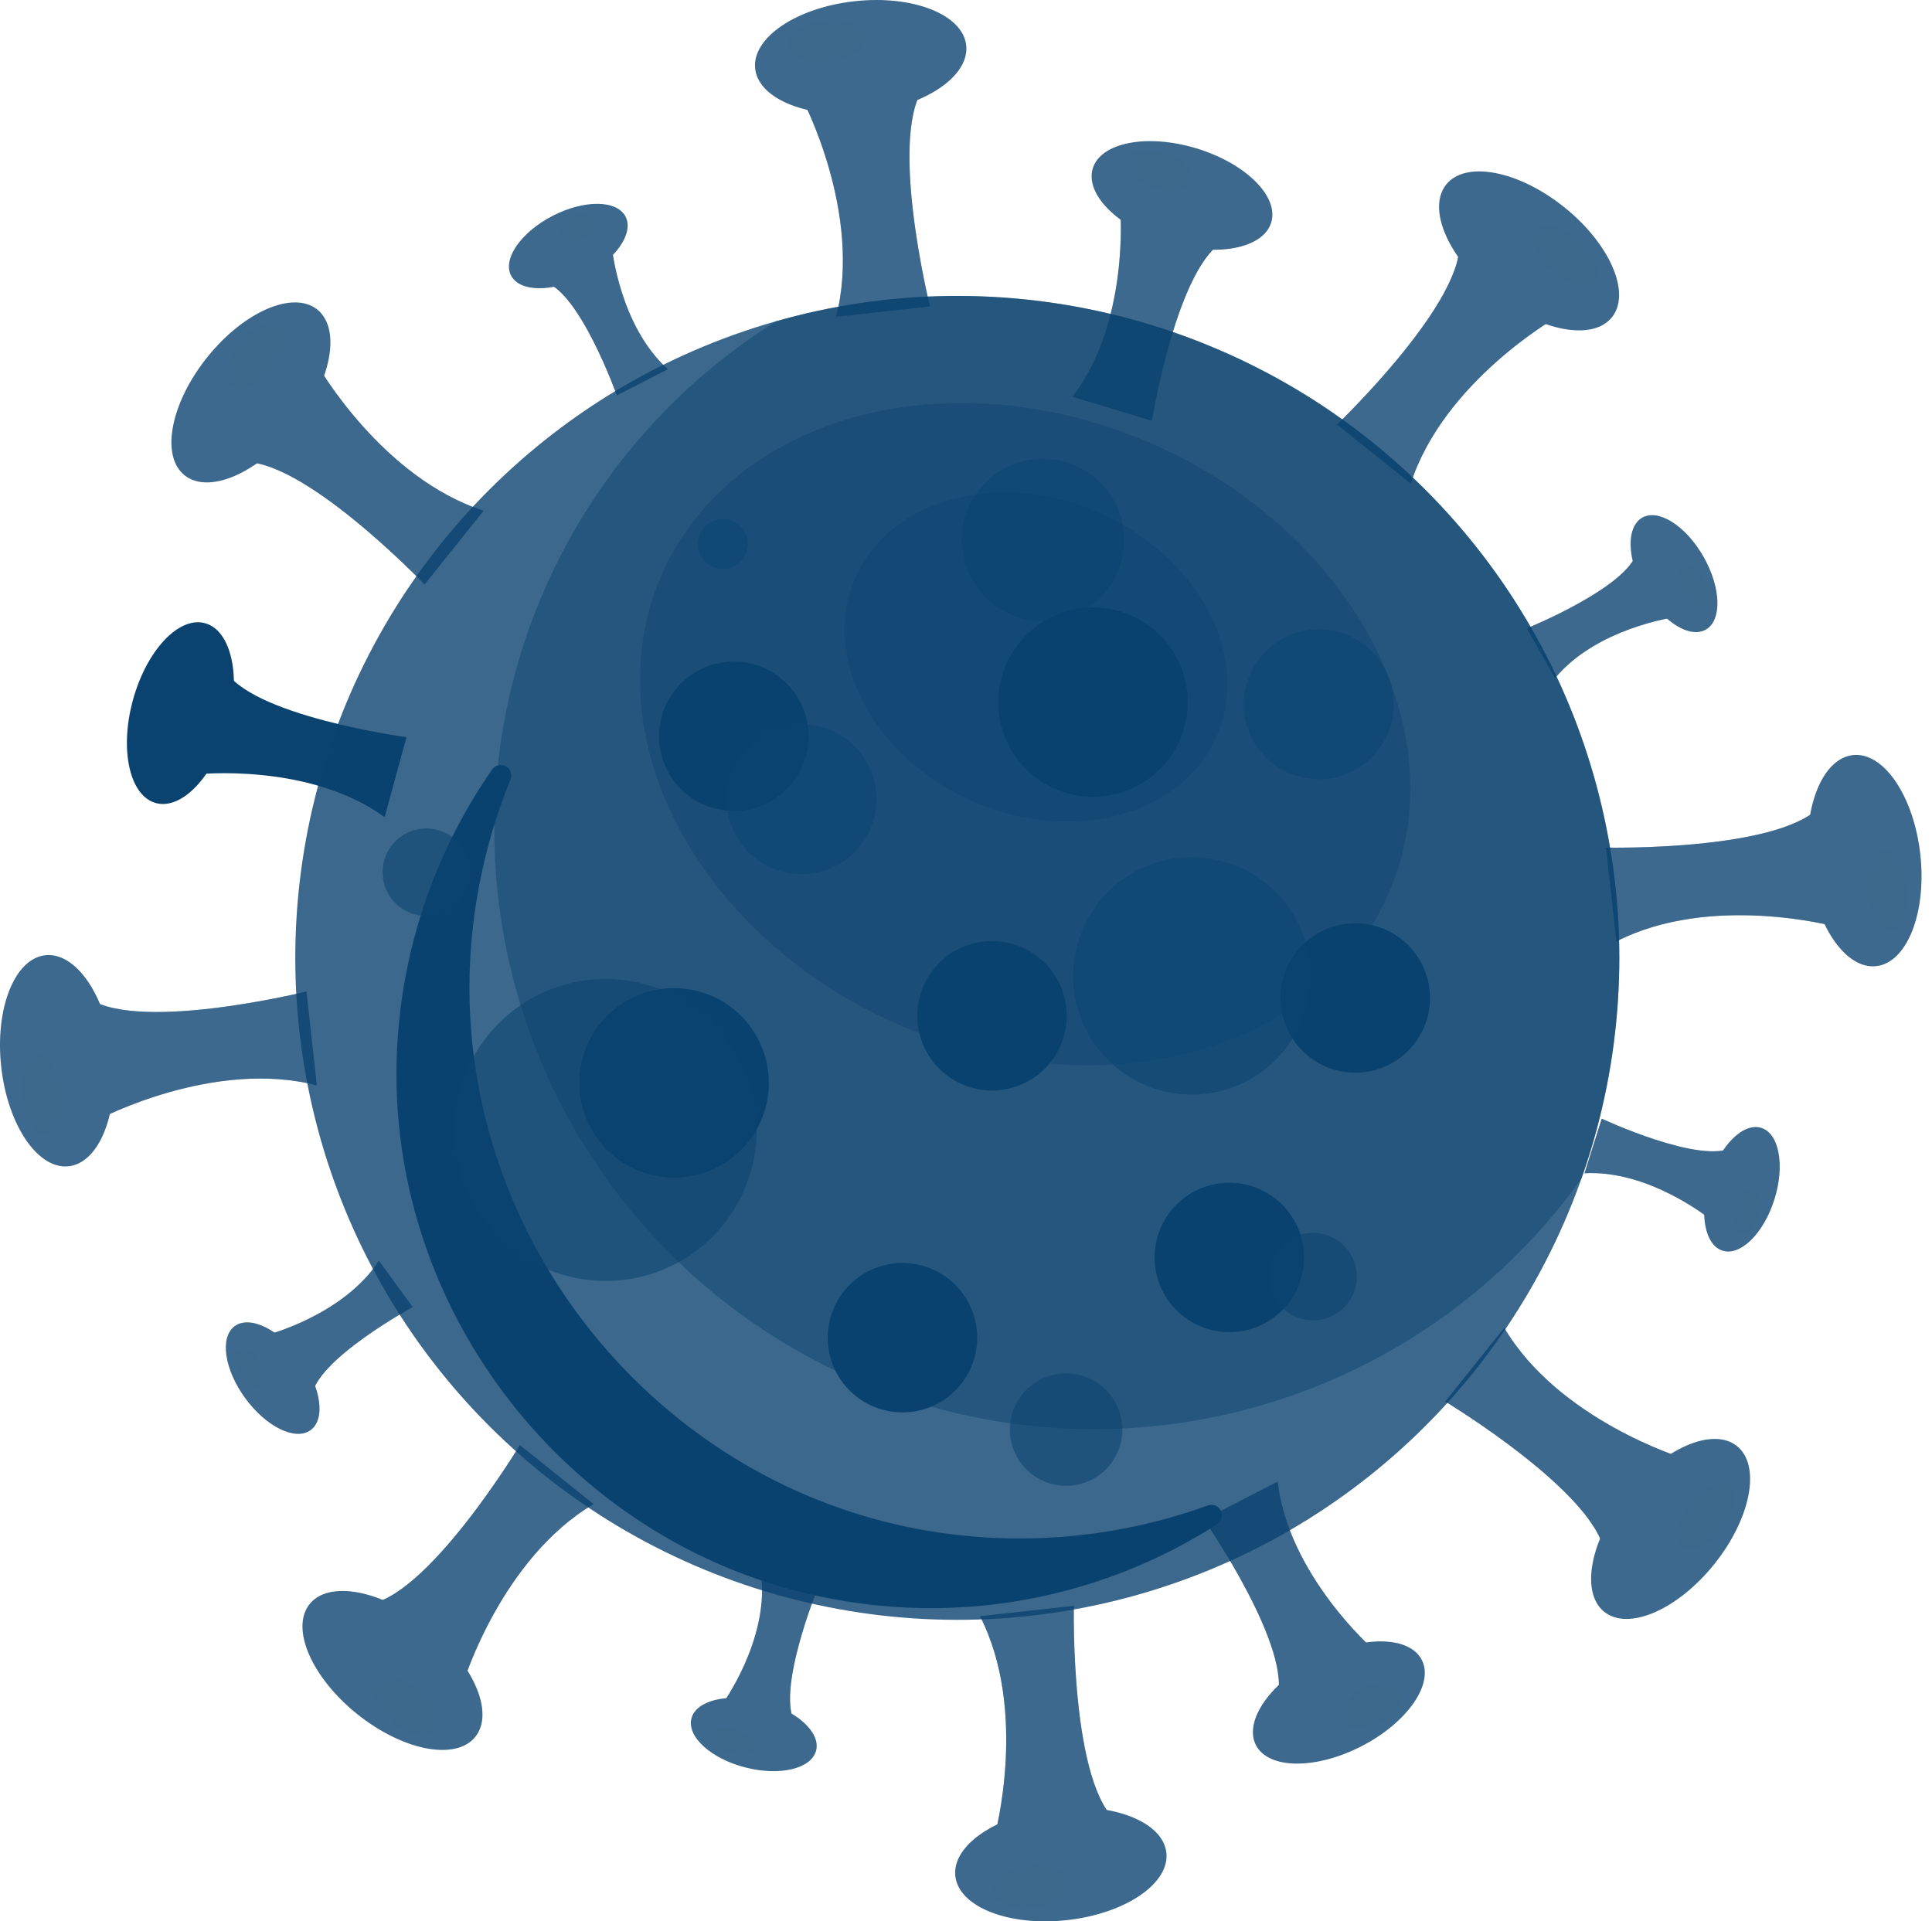 <svg xmlns="http://www.w3.org/2000/svg" xmlns:xlink="http://www.w3.org/1999/xlink" width="505.22" height="502.484" viewBox="0 0 505.22 502.484"><defs><style>.a,.b,.d,.e,.g,.h,.i{fill:#0b4370;}.a,.c{opacity:0.8;}.d{opacity:0.41;}.d,.h{mix-blend-mode:multiply;}.d,.e,.g,.h,.i{isolation:isolate;}.e{opacity:0.4;}.e,.g,.i{mix-blend-mode:screen;}.f{clip-path:url(#a);}.g{opacity:0.48;}.h{opacity:0.57;}.i{opacity:0.34;}</style><clipPath id="a"><circle class="a" cx="173.114" cy="173.114" r="173.114" transform="translate(0 244.82) rotate(-45)"/></clipPath></defs><g transform="translate(-248.619 -102.375)"><g transform="translate(352.294 302.432)"><g transform="translate(0 0)"><path class="b" d="M566.6,644.907c-72.833-11.35-126.149-77.851-121.379-151.4a144.943,144.943,0,0,1,10.433-45.358,2.752,2.752,0,0,0-4.793-2.633,139.519,139.519,0,0,0-24.781,71.541C421.814,587.885,473.4,652.019,543.518,663.07a138.66,138.66,0,0,0,96.912-20.15,2.765,2.765,0,0,0-2.469-4.914A144.5,144.5,0,0,1,566.6,644.907Z" transform="translate(-425.83 -444.332)"/></g></g><g transform="translate(397.449 261.237)"><g transform="translate(0)"><circle class="b" cx="19.542" cy="19.542" r="19.542" transform="translate(23.512 14.145)"/><path class="b" d="M657.565,688.708a19.543,19.543,0,1,1-17.194-21.637A19.543,19.543,0,0,1,657.565,688.708Z" transform="translate(-550.98 -495.513)"/><path class="b" d="M697.588,544.816a19.542,19.542,0,1,1-17.194-21.637A19.543,19.543,0,0,1,697.588,544.816Z" transform="translate(-567.588 -435.803)"/><path class="b" d="M803.656,652.846a19.542,19.542,0,1,1-17.193-21.637A19.542,19.542,0,0,1,803.656,652.846Z" transform="translate(-611.603 -480.632)"/><circle class="b" cx="19.542" cy="19.542" r="19.542" transform="translate(186.034 82.59)"/><circle class="b" cx="24.766" cy="24.766" r="24.766" transform="matrix(0.114, -0.994, 0.994, 0.114, 0, 146.127)"/><path class="b" d="M744.22,401.5a24.767,24.767,0,1,1-21.791-27.421A24.767,24.767,0,0,1,744.22,401.5Z" transform="translate(-582.617 -373.918)"/></g></g><g class="c" transform="translate(446.047 102.375)"><path class="b" d="M607.374,143.82s15.705,29.743,8.76,56.749l24.539-2.717s-11.442-46.287-.9-58.114C639.774,139.738,616.623,137.551,607.374,143.82Z" transform="translate(-594.917 -117.726)"/><path class="d" d="M607.374,143.82s15.705,29.743,8.76,56.749l24.539-2.717s-11.442-46.287-.9-58.114C639.774,139.738,616.623,137.551,607.374,143.82Z" transform="translate(-594.917 -117.726)"/><path class="b" d="M641.319,114.219c.892,8.052-10.74,15.947-25.98,17.635s-28.318-3.472-29.209-11.523,10.74-15.947,25.98-17.635S640.428,106.167,641.319,114.219Z" transform="translate(-586.082 -102.375)"/><path class="e" d="M621.118,115.638c.336,3.038-4.052,6.016-9.8,6.653s-10.683-1.31-11.02-4.347,4.052-6.016,9.8-6.654S620.782,112.6,621.118,115.638Z" transform="translate(-591.973 -106.025)"/></g><g class="c" transform="translate(498.39 522.351)"><path class="b" d="M690.542,880.248s8.818-32.458-3.868-57.29l24.539-2.718s-1.037,47.669,11.837,56.9C723.05,877.142,700.94,884.342,690.542,880.248Z" transform="translate(-680.167 -820.24)"/><path class="d" d="M690.542,880.248s8.818-32.458-3.868-57.29l24.539-2.718s-1.037,47.669,11.837,56.9C723.05,877.142,700.94,884.342,690.542,880.248Z" transform="translate(-680.167 -820.24)"/><path class="b" d="M730.79,922.18c-.892-8.052-13.969-13.212-29.21-11.524s-26.872,9.583-25.98,17.635,13.969,13.211,29.209,11.524S731.681,930.232,730.79,922.18Z" transform="translate(-675.552 -857.627)"/><path class="e" d="M712.5,940.889c-.336-3.037-5.27-4.984-11.02-4.347s-10.138,3.616-9.8,6.653,5.271,4.984,11.02,4.348S712.839,943.927,712.5,940.889Z" transform="translate(-682.237 -868.451)"/></g><g class="c" transform="translate(248.619 352.146)"><path class="b" d="M290.064,578.9s29.743-15.706,56.748-8.76L344.1,545.6s-46.288,11.442-58.114.9C285.982,546.5,283.8,569.648,290.064,578.9Z" transform="translate(-263.97 -536.068)"/><path class="d" d="M290.064,578.9s29.743-15.706,56.748-8.76L344.1,545.6s-46.288,11.442-58.114.9C285.982,546.5,283.8,569.648,290.064,578.9Z" transform="translate(-263.97 -536.068)"/><path class="b" d="M260.463,529.356c8.052-.891,15.947,10.74,17.635,25.981s-3.472,28.317-11.524,29.209-15.947-10.74-17.635-25.98S252.411,530.248,260.463,529.356Z" transform="translate(-248.619 -529.308)"/><path class="e" d="M261.881,573.977c3.038-.336,6.017,4.052,6.654,9.8s-1.31,10.683-4.348,11.02-6.016-4.052-6.654-9.8S258.843,574.314,261.881,573.977Z" transform="translate(-252.268 -547.837)"/></g><g class="c" transform="translate(668.595 298.237)"><path class="b" d="M1026.492,493.546s-32.458-8.818-57.291,3.868l-2.717-24.539s47.669,1.037,56.9-11.837C1023.386,461.038,1030.585,483.149,1026.492,493.546Z" transform="translate(-966.484 -447.069)"/><path class="d" d="M1026.492,493.546s-32.458-8.818-57.291,3.868l-2.717-24.539s47.669,1.037,56.9-11.837C1023.386,461.038,1030.585,483.149,1026.492,493.546Z" transform="translate(-966.484 -447.069)"/><ellipse class="b" cx="14.669" cy="27.764" rx="14.669" ry="27.764" transform="matrix(0.994, -0.11, 0.11, 0.994, 49.973, 3.229)"/><path class="e" d="M1087.132,482.593c-3.038.336-4.984,5.27-4.348,11.02s3.615,10.139,6.654,9.8,4.984-5.271,4.347-11.02S1090.17,482.257,1087.132,482.593Z" transform="translate(-1014.695 -456.006)"/></g><g class="c" transform="translate(327.709 480.313)"><path class="b" d="M437.63,810.136s9.926-32.137,33.933-46.321l-19.273-15.431S427.65,789.2,411.833,790.113C411.833,790.113,426.656,808.029,437.63,810.136Z" transform="translate(-395.437 -748.384)"/><path class="d" d="M437.63,810.136s9.926-32.137,33.933-46.321l-19.273-15.431S427.65,789.2,411.833,790.113C411.833,790.113,426.656,808.029,437.63,810.136Z" transform="translate(-395.437 -748.384)"/><path class="b" d="M385.673,817.014c5.063-6.324,18.871-3.682,30.841,5.9s17.569,22.479,12.506,28.8-18.871,3.682-30.841-5.9S380.609,823.338,385.673,817.014Z" transform="translate(-383.807 -775.435)"/><path class="e" d="M415.338,852.766c1.91-2.386,7.12-1.389,11.636,2.227s6.628,8.481,4.718,10.866-7.12,1.389-11.636-2.226S413.428,855.151,415.338,852.766Z" transform="translate(-396.6 -791.16)"/></g><g class="c" transform="translate(598.261 147.2)"><path class="b" d="M903.31,229.845s-29.186,16.716-37.775,43.245l-19.273-15.43s34.441-32.974,31.866-48.606C878.128,209.054,898.854,219.6,903.31,229.845Z" transform="translate(-846.262 -191.468)"/><path class="d" d="M903.31,229.845s-29.186,16.716-37.775,43.245l-19.273-15.43s34.441-32.974,31.866-48.606C878.128,209.054,898.854,219.6,903.31,229.845Z" transform="translate(-846.262 -191.468)"/><path class="b" d="M893.723,182.434c-5.064,6.324.535,19.22,12.505,28.8s25.778,12.225,30.841,5.9-.536-19.22-12.506-28.8S898.786,176.11,893.723,182.434Z" transform="translate(-865.182 -178.994)"/><path class="e" d="M934.26,204.607c-1.91,2.386.2,7.252,4.718,10.866s9.726,4.612,11.636,2.227-.2-7.252-4.718-10.867S936.17,202.221,934.26,204.607Z" transform="translate(-882.486 -189.084)"/></g><g class="c" transform="translate(626.557 449.644)"><path class="b" d="M956.38,729.894s-32.137-9.925-46.322-33.933l-15.43,19.273s40.821,24.64,41.728,40.457C936.356,755.691,954.273,740.867,956.38,729.894Z" transform="translate(-894.628 -695.961)"/><path class="d" d="M956.38,729.894s-32.137-9.925-46.322-33.933l-15.43,19.273s40.821,24.64,41.728,40.457C936.356,755.691,954.273,740.867,956.38,729.894Z" transform="translate(-894.628 -695.961)"/><path class="b" d="M963.257,790.825c-6.324-5.063-3.682-18.871,5.9-30.841s22.479-17.569,28.8-12.506,3.682,18.871-5.9,30.841S969.581,795.889,963.257,790.825Z" transform="translate(-921.679 -716.565)"/><path class="e" d="M999.009,781.954c-2.386-1.91-1.389-7.12,2.227-11.636s8.481-6.628,10.867-4.718,1.389,7.119-2.227,11.635S1001.4,783.864,999.009,781.954Z" transform="translate(-937.404 -724.567)"/></g><g class="c" transform="translate(293.444 181.465)"><path class="b" d="M376.088,266.114S392.8,295.3,419.333,303.89L403.9,323.163S370.93,288.722,355.3,291.3C355.3,291.3,365.841,270.572,376.088,266.114Z" transform="translate(-337.711 -249.411)"/><path class="d" d="M376.088,266.114S392.8,295.3,419.333,303.89L403.9,323.163S370.93,288.722,355.3,291.3C355.3,291.3,365.841,270.572,376.088,266.114Z" transform="translate(-337.711 -249.411)"/><path class="b" d="M328.678,282.775c6.324,5.063,19.219-.536,28.8-12.506s12.225-25.777,5.9-30.841-19.219.536-28.8,12.506S322.354,277.713,328.678,282.775Z" transform="translate(-325.238 -237.564)"/><path class="e" d="M350.85,263.032c2.386,1.91,7.251-.2,10.866-4.718s4.612-9.725,2.226-11.635-7.251.2-10.866,4.718S348.464,261.122,350.85,263.032Z" transform="translate(-335.327 -241.054)"/></g><g class="c" transform="translate(563.448 489.862)"><path class="b" d="M830.992,808.524s-22.2-19.486-24.953-43.817l-19.282,9.912s23.878,34.395,18.931,47.4C805.687,822.017,825.365,816.564,830.992,808.524Z" transform="translate(-786.756 -764.707)"/><path class="d" d="M830.992,808.524s-22.2-19.486-24.953-43.817l-19.282,9.912s23.878,34.395,18.931,47.4C805.687,822.017,825.365,816.564,830.992,808.524Z" transform="translate(-786.756 -764.707)"/><path class="b" d="M809.436,863.24c-3.252-6.327,3.82-16.447,15.795-22.6s24.32-6.017,27.573.311-3.819,16.446-15.795,22.6S812.688,869.567,809.436,863.24Z" transform="translate(-795.839 -794.336)"/><path class="e" d="M847.571,864.388c-1.227-2.388,1.441-6.205,5.959-8.527s9.176-2.271,10.4.117-1.441,6.2-5.959,8.527S848.8,866.775,847.571,864.388Z" transform="translate(-811.868 -801.824)"/></g><g class="c" transform="translate(529.084 139.284)"><path class="b" d="M740.517,196.077s2.424,29.437-12.5,48.85l20.754,6.27s6.727-41.327,19.32-47.242C768.091,203.956,750.15,194.2,740.517,196.077Z" transform="translate(-728.017 -178.067)"/><path class="d" d="M740.517,196.077s2.424,29.437-12.5,48.85l20.754,6.27s6.727-41.327,19.32-47.242C768.091,203.956,750.15,194.2,740.517,196.077Z" transform="translate(-728.017 -178.067)"/><path class="b" d="M783.521,186.721c-2.057,6.81-14.174,9.174-27.064,5.28s-21.671-12.572-19.613-19.382,14.175-9.174,27.064-5.279S785.578,179.911,783.521,186.721Z" transform="translate(-731.555 -165.463)"/><path class="e" d="M769.568,177.647c-.776,2.569-5.348,3.461-10.211,1.992s-8.176-4.743-7.4-7.312,5.348-3.461,10.211-1.992S770.344,175.078,769.568,177.647Z" transform="translate(-737.904 -167.191)"/></g><g class="c" transform="translate(381.71 155.682)"><path class="b" d="M509.588,213.342s2.021,20.3,14.578,31.626l-13.317,6.846s-9.718-27.235-19.01-29.683C491.839,222.13,502.811,213.27,509.588,213.342Z" transform="translate(-482.638 -201.729)"/><path class="d" d="M509.588,213.342s2.021,20.3,14.578,31.626l-13.317,6.846s-9.718-27.235-19.01-29.683C491.839,222.13,502.811,213.27,509.588,213.342Z" transform="translate(-482.638 -201.729)"/><path class="b" d="M476.658,212.23c2.246,4.37,10.772,4.466,19.042.214s13.154-11.24,10.908-15.61-10.772-4.466-19.042-.214S474.412,207.86,476.658,212.23Z" transform="translate(-476.112 -193.493)"/><path class="e" d="M498.172,203.64c.848,1.649,4.064,1.685,7.184.081s4.963-4.24,4.116-5.889-4.064-1.685-7.184-.081S497.325,201.991,498.172,203.64Z" transform="translate(-485.181 -194.77)"/></g><g class="c" transform="translate(307.67 432.107)"><path class="b" d="M368.443,685.287s19.74-5.141,28.986-19.3l8.825,12.1s-25.4,13.82-26.38,23.378C379.874,701.46,369.422,691.993,368.443,685.287Z" transform="translate(-357.392 -665.986)"/><path class="d" d="M368.443,685.287s19.74-5.141,28.986-19.3l8.825,12.1s-25.4,13.82-26.38,23.378C379.874,701.46,369.422,691.993,368.443,685.287Z" transform="translate(-357.392 -665.986)"/><path class="b" d="M371.733,721.686c3.969-2.9,2.743-11.333-2.738-18.846s-13.142-11.255-17.111-8.359-2.744,11.333,2.737,18.846S367.763,724.582,371.733,721.686Z" transform="translate(-349.554 -677.404)"/><path class="e" d="M361.572,715.731c1.5-1.092,1.035-4.276-1.033-7.11s-4.958-4.246-6.455-3.154-1.035,4.276,1.033,7.11S360.074,716.823,361.572,715.731Z" transform="translate(-351.069 -682.216)"/></g><g class="c" transform="translate(647.89 237.106)"><path class="b" d="M969.479,366.046s-20.2,2.861-31,15.876L931.093,368.9s26.809-10.838,28.87-20.223C959.963,348.677,969.27,359.273,969.479,366.046Z" transform="translate(-931.093 -339.313)"/><path class="d" d="M969.479,366.046s-20.2,2.861-31,15.876L931.093,368.9s26.809-10.838,28.87-20.223C959.963,348.677,969.27,359.273,969.479,366.046Z" transform="translate(-931.093 -339.313)"/><path class="b" d="M980.512,333.319c-4.274,2.425-4.016,10.947.574,19.035s11.776,12.678,16.048,10.253,4.016-10.948-.574-19.035S984.784,330.894,980.512,333.319Z" transform="translate(-950.337 -332.671)"/><path class="e" d="M999.588,354.162c-1.612.915-1.515,4.13.216,7.181s4.443,4.783,6.055,3.868,1.515-4.13-.216-7.181S1001.2,353.247,999.588,354.162Z" transform="translate(-959.04 -341.487)"/></g><g class="c" transform="translate(429.274 514.651)"><path class="b" d="M571.6,840.395s11.985-16.506,10.136-33.316l14.5,3.74S585.39,837.624,590.7,845.63C590.7,845.63,576.616,844.954,571.6,840.395Z" transform="translate(-563.3 -807.079)"/><path class="d" d="M571.6,840.395s11.985-16.506,10.136-33.316l14.5,3.74S585.39,837.624,590.7,845.63C590.7,845.63,576.616,844.954,571.6,840.395Z" transform="translate(-563.3 -807.079)"/><path class="b" d="M590.173,875.15c1.227-4.757-5.077-10.5-14.082-12.82s-17.3-.349-18.526,4.408,5.077,10.5,14.082,12.82S588.945,879.908,590.173,875.15Z" transform="translate(-557.412 -829.602)"/><path class="e" d="M577.54,879.7c.463-1.795-1.915-3.96-5.313-4.836s-6.527-.132-6.99,1.663,1.916,3.961,5.313,4.837S577.077,881.494,577.54,879.7Z" transform="translate(-560.635 -835.054)"/></g><g class="c" transform="translate(662.962 394.933)"><path class="b" d="M989.581,628.627s-15.841-12.851-32.726-11.905l4.511-14.278s26.186,12.266,34.465,7.39C995.831,609.834,994.4,623.864,989.581,628.627Z" transform="translate(-956.855 -602.444)"/><path class="d" d="M989.581,628.627s-15.841-12.851-32.726-11.905l4.511-14.278s26.186,12.266,34.465,7.39C995.831,609.834,994.4,623.864,989.581,628.627Z" transform="translate(-956.855 -602.444)"/><path class="b" d="M1025.3,606.411c-4.684-1.48-10.753,4.508-13.555,13.376s-1.275,17.255,3.41,18.735,10.754-4.508,13.555-13.375S1029.985,607.891,1025.3,606.411Z" transform="translate(-979.05 -603.997)"/><path class="e" d="M1028.914,633.492c-1.767-.559-4.057,1.7-5.114,5.046s-.481,6.51,1.286,7.068,4.057-1.7,5.114-5.046S1030.681,634.051,1028.914,633.492Z" transform="translate(-984.415 -615.293)"/></g><path class="b" d="M336.273,428.835s29.361-3.211,49.167,11.189l5.712-20.915s-41.492-5.618-47.741-18.049C343.411,401.06,334.143,419.256,336.273,428.835Z" transform="translate(-36.241 -123.944)"/><path class="b" d="M325.763,380.779c6.862,1.874,9.55,13.924,6,26.913s-11.987,22-18.85,20.125-9.55-13.924-6-26.913S318.9,378.9,325.763,380.779Z" transform="translate(-23.54 -115.425)"/><path class="e" d="M317.253,416.073c2.589.707,3.6,5.253,2.265,10.154s-4.523,8.3-7.112,7.593-3.6-5.254-2.265-10.154S314.664,415.366,317.253,416.073Z" transform="translate(-25.284 -130.135)"/><g transform="translate(254.136 108.066)"><circle class="a" cx="173.114" cy="173.114" r="173.114" transform="translate(0 244.82) rotate(-45)"/><g class="f" transform="translate(0 0)"><circle class="g" cx="156.782" cy="156.782" r="156.782" transform="translate(58.818 211.288) rotate(-45)"/></g></g><ellipse class="e" cx="82.88" cy="103.787" rx="82.88" ry="103.787" transform="translate(388.357 328.581) rotate(-66.319)"/><g transform="translate(348.661 222.368)"><path class="h" d="M720.856,326.375a21.231,21.231,0,1,1-23.438-18.765A21.231,21.231,0,0,1,720.856,326.375Z" transform="translate(-527.055 -307.479)"/><g transform="translate(0 15.751)"><path class="h" d="M516,548.668a39.486,39.486,0,1,1-55.5,6.146A39.485,39.485,0,0,1,516,548.668Z" transform="translate(-432.988 -419.72)"/><path class="h" d="M700.113,732.642a14.7,14.7,0,1,1,16.227,12.991A14.7,14.7,0,0,1,700.113,732.642Z" transform="translate(-535.977 -492.887)"/><path class="h" d="M573.633,340.216a6.533,6.533,0,1,1-7.212-5.774A6.532,6.532,0,0,1,573.633,340.216Z" transform="translate(-478.125 -334.402)"/><path class="h" d="M790.16,513.2A31.03,31.03,0,1,1,755.9,485.774,31.03,31.03,0,0,1,790.16,513.2Z" transform="translate(-547.706 -397.137)"/><circle class="h" cx="19.598" cy="19.598" r="19.598" transform="matrix(0.656, -0.755, 0.755, 0.656, 81.903, 75.21)"/><path class="h" d="M843.674,401.129a19.6,19.6,0,1,1-21.636-17.322A19.6,19.6,0,0,1,843.674,401.129Z" transform="translate(-579.372 -354.853)"/><circle class="h" cx="11.432" cy="11.432" r="11.432" transform="translate(231.893 186.691)"/><path class="h" d="M442.416,482.891a11.432,11.432,0,1,1-12.621-10.1A11.431,11.431,0,0,1,442.416,482.891Z" transform="translate(-419.621 -391.797)"/></g></g><path class="i" d="M692.71,327.808c26.1,11.445,39.841,37.615,30.7,58.454s-37.7,28.454-63.8,17.009-39.841-37.616-30.7-58.454S666.615,316.363,692.71,327.808Z" transform="translate(-156.635 -91.337)"/></g></svg>